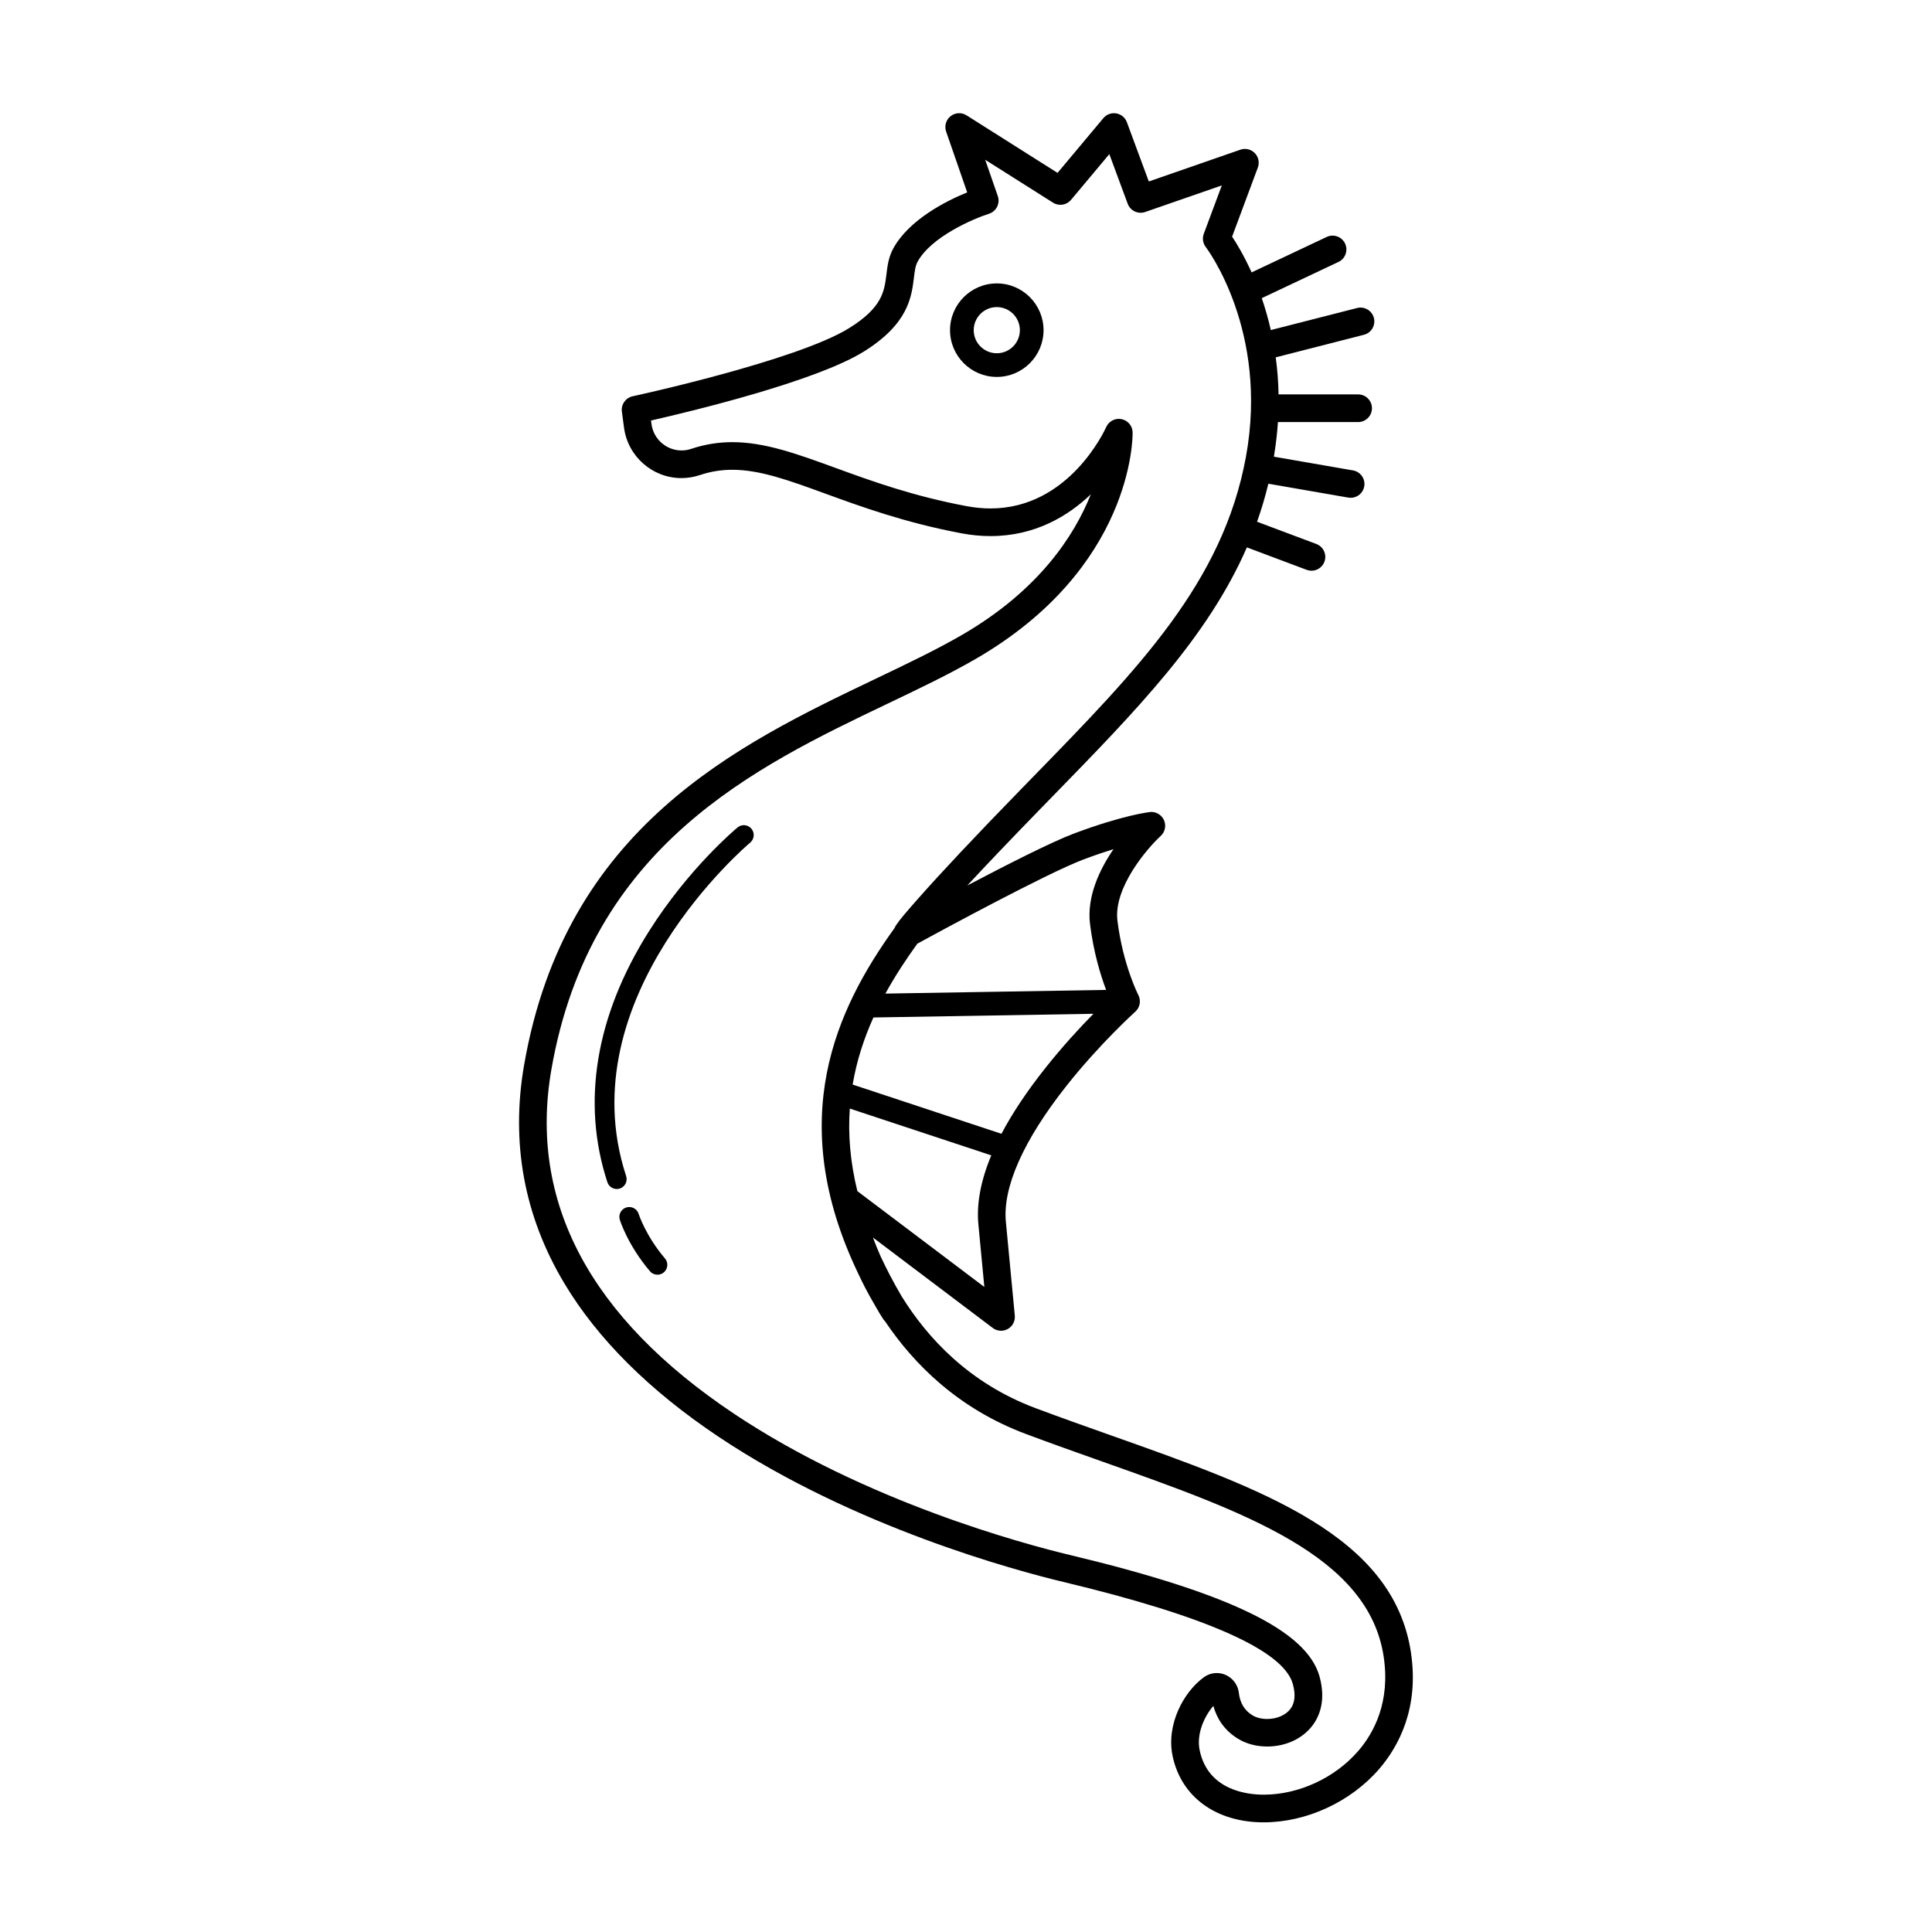 <?xml version="1.0" encoding="UTF-8"?>
<!-- Uploaded to: SVG Repo, www.svgrepo.com, Generator: SVG Repo Mixer Tools -->
<svg fill="#000000" width="800px" height="800px" version="1.1" viewBox="144 144 512 512" xmlns="http://www.w3.org/2000/svg">
 <g>
  <path d="m408.16 243.89c-6.832 0-12.391-5.559-12.391-12.391 0-6.832 5.559-12.391 12.391-12.391 6.832 0 12.391 5.559 12.391 12.391 0 6.832-5.559 12.391-12.391 12.391zm0-18.508c-3.371 0-6.117 2.742-6.117 6.117s2.742 6.117 6.117 6.117c3.371 0 6.117-2.742 6.117-6.117s-2.746-6.117-6.117-6.117z"/>
  <path d="m517.92 581.96c-4.676-31.059-39.258-43.312-79.305-57.5-6.578-2.332-13.387-4.742-20.168-7.281-17.539-6.566-28.656-18.539-35.598-29.797-2.09-3.582-3.918-7.074-5.492-10.465-0.77-1.742-1.441-3.41-2.016-4.961l31.746 23.965c1.16 0.875 2.727 0.984 3.988 0.273 1.27-0.707 1.996-2.098 1.859-3.543l-2.367-24.848c-0.875-9.184 4.664-21.633 16.027-36.004 8.871-11.227 18.184-19.609 18.273-19.695 1.246-1.113 1.57-2.938 0.801-4.418-0.039-0.082-4.066-7.93-5.531-19.664-1.098-8.777 7.906-19.211 11.461-22.484 1.168-1.074 1.516-2.769 0.855-4.219-0.66-1.441-2.172-2.301-3.742-2.121-0.293 0.035-7.305 0.871-20.203 5.734-5.906 2.227-17.914 8.34-28.172 13.738 4.664-5.027 10.969-11.668 19.453-20.383l3.062-3.144c22.41-22.984 41.18-42.25 51.586-66.078l15.836 5.945c0.422 0.16 0.855 0.238 1.285 0.238 1.48 0 2.875-0.906 3.426-2.371 0.711-1.895-0.246-4-2.141-4.715l-15.707-5.894c1.16-3.258 2.156-6.613 2.996-10.078l21.18 3.68c0.211 0.035 0.422 0.055 0.629 0.055 1.75 0 3.293-1.254 3.602-3.031 0.348-1.988-0.988-3.883-2.984-4.231l-20.965-3.637c0.527-3.16 0.883-6.223 1.074-9.176h21.254c2.019 0 3.664-1.637 3.664-3.664 0-2.023-1.637-3.664-3.664-3.664h-21.086c-0.066-3.449-0.332-6.727-0.75-9.824l23.371-5.977c1.961-0.5 3.141-2.492 2.641-4.453-0.5-1.961-2.5-3.141-4.453-2.641l-22.863 5.844c-0.695-3.059-1.516-5.883-2.398-8.457l20.328-9.598c1.828-0.863 2.609-3.043 1.75-4.871-0.863-1.828-3.047-2.609-4.871-1.75l-19.902 9.395c-2-4.438-3.949-7.656-5.164-9.477l6.82-18.309c0.492-1.328 0.176-2.82-0.812-3.836-0.992-1.012-2.481-1.367-3.82-0.898l-24.262 8.422-5.812-15.703c-0.453-1.223-1.523-2.117-2.805-2.336-1.285-0.223-2.594 0.258-3.43 1.258l-12.141 14.504-24.113-15.25c-1.316-0.832-3.008-0.742-4.231 0.227-1.219 0.969-1.691 2.594-1.184 4.066l5.586 16.125c-5.371 2.191-15.383 7.141-19.613 14.906-1.23 2.262-1.516 4.57-1.789 6.801-0.555 4.523-1.078 8.793-9.879 14.262-13.887 8.629-56.941 17.977-57.375 18.066-1.863 0.402-3.109 2.172-2.856 4.062l0.57 4.273c1.012 7.609 7.551 13.348 15.215 13.348 1.629 0 3.25-0.262 4.82-0.781l0.117-0.035c2.805-0.934 5.606-1.387 8.555-1.387 7.316 0 14.969 2.793 24.652 6.324 9.422 3.438 21.145 7.707 36.117 10.52 2.574 0.484 5.144 0.73 7.629 0.727 11.789 0 20.547-5.281 26.602-11.074-4.359 10.953-13.789 25.492-34.219 37.309-6.758 3.91-14.551 7.633-22.797 11.574-36.621 17.496-82.195 39.277-93.164 102.31-3.586 20.605-0.012 40.074 10.625 57.863 8.82 14.762 22.562 28.434 40.824 40.652 35.961 24.051 79.066 35.562 91.426 38.52 37.871 9.059 58.336 18.148 60.828 27.016 0.789 2.812 0.574 5.055-0.648 6.664-1.234 1.633-3.594 2.644-6.144 2.644-1.484 0-2.871-0.344-3.898-0.973-2.086-1.266-3.301-3.266-3.606-5.934-0.348-3.004-2.867-5.266-5.863-5.266-1.223 0-2.398 0.383-3.402 1.109-5.344 3.879-10.062 12.531-8.281 20.93 2.289 10.812 11.527 17.527 24.113 17.527 11.375 0 23.121-5.43 30.652-14.176 5.055-5.887 10.613-16 8.387-30.805zm-146.71-122.3c-1.918-7.82-2.481-15.09-2.004-21.879l37.492 12.402c-2.785 6.695-3.941 12.82-3.414 18.312l1.578 16.57zm49.711-32.484c-4.82 6.09-8.66 11.859-11.527 17.289l-39.434-13.043c1.066-6.332 3.004-12.242 5.508-17.781l58.305-0.977c-3.559 3.621-8.223 8.66-12.852 14.512zm10.176-55.391c3.023-1.137 5.691-2.039 7.996-2.754-3.68 5.371-7.133 12.574-6.219 19.902 0.938 7.496 2.797 13.531 4.258 17.402l-58.492 0.977c2.555-4.656 5.445-9.047 8.465-13.23 5.617-3.066 34.277-18.633 43.992-22.297zm72.891 236.19c-6.176 7.176-15.793 11.633-25.102 11.633-4.352 0-14.711-1.145-16.953-11.723-0.918-4.336 1.195-9.004 3.621-11.801 0.82 2.996 2.656 6.352 6.578 8.73 2.191 1.328 4.852 2.031 7.699 2.031 4.871 0 9.352-2.074 11.98-5.547 1.84-2.43 3.656-6.672 1.859-13.07-3.402-12.102-23.809-22.016-66.176-32.148-12.055-2.887-54.109-14.113-89.059-37.484-38.145-25.508-54.395-56.184-48.309-91.18 10.324-59.297 54.012-80.168 89.117-96.945 8.383-4.004 16.297-7.789 23.305-11.84 41.605-24.059 41.629-58.562 41.609-60.02-0.02-1.719-1.238-3.184-2.922-3.531-1.676-0.348-3.379 0.523-4.082 2.098-0.395 0.883-9.883 21.566-30.656 21.566-2.035 0-4.144-0.203-6.277-0.598-14.383-2.695-25.316-6.688-34.961-10.203-9.957-3.629-18.551-6.766-27.16-6.766-3.742 0-7.297 0.574-10.848 1.754l-0.121 0.039c-0.82 0.273-1.668 0.406-2.519 0.406-4.004 0-7.43-3.004-7.961-6.988l-0.125-0.945c10.641-2.422 43.656-10.352 56.395-18.273 11.773-7.32 12.645-14.414 13.281-19.594 0.215-1.758 0.387-3.148 0.953-4.191 3.633-6.672 14.887-11.453 18.914-12.73 0.941-0.297 1.727-0.961 2.172-1.848 0.441-0.883 0.516-1.91 0.188-2.84l-3.34-9.625 17.98 11.371c1.551 0.984 3.586 0.66 4.762-0.746l10.152-12.121 4.867 13.148c0.691 1.867 2.75 2.84 4.637 2.188l20.309-7.047-4.781 12.828c-0.441 1.188-0.242 2.519 0.539 3.523 0.168 0.215 16.781 22.117 10.625 55.617-6.098 33.18-28.371 56.023-56.562 84.938l-3.066 3.144c-11.875 12.188-21.336 22.254-27.367 29.102-2.977 3.379-4.734 5.406-5.668 6.836-0.07 0.086-0.137 0.18-0.195 0.273l0.02 0.012c-0.125 0.211-0.227 0.402-0.316 0.59-15.348 21.336-29.172 50.531-9.664 91.352 1.211 2.621 2.629 5.375 4.289 8.195 0.457 0.805 0.926 1.621 1.41 2.438 0.02 0.031 0.035 0.059 0.055 0.09l0.961 1.516c0.137 0.211 0.301 0.387 0.469 0.562 7.707 11.473 19.496 23.195 37.348 29.875 6.84 2.559 13.68 4.984 20.289 7.324 37.82 13.402 70.488 24.973 74.508 51.688 1.816 12.074-2.644 20.227-6.699 24.938z"/>
  <path d="m307.45 459.1c-1.098 0-2.121-0.699-2.484-1.797-6.926-21.105-3.129-44.082 10.988-66.461 10.559-16.742 22.984-27.125 23.504-27.562 1.113-0.922 2.762-0.766 3.684 0.344s0.766 2.762-0.344 3.684c-0.484 0.402-48.438 40.926-32.863 88.363 0.449 1.371-0.297 2.848-1.668 3.301-0.273 0.086-0.543 0.129-0.816 0.129z"/>
  <path d="m318.23 481.81c-0.742 0-1.477-0.312-1.988-0.922-5.848-6.879-7.898-13.355-7.984-13.629-0.43-1.379 0.344-2.84 1.723-3.269 1.379-0.43 2.84 0.344 3.269 1.719 0.023 0.082 1.867 5.793 6.973 11.793 0.938 1.098 0.801 2.75-0.297 3.688-0.496 0.414-1.098 0.621-1.695 0.621z"/>
 </g>
</svg>